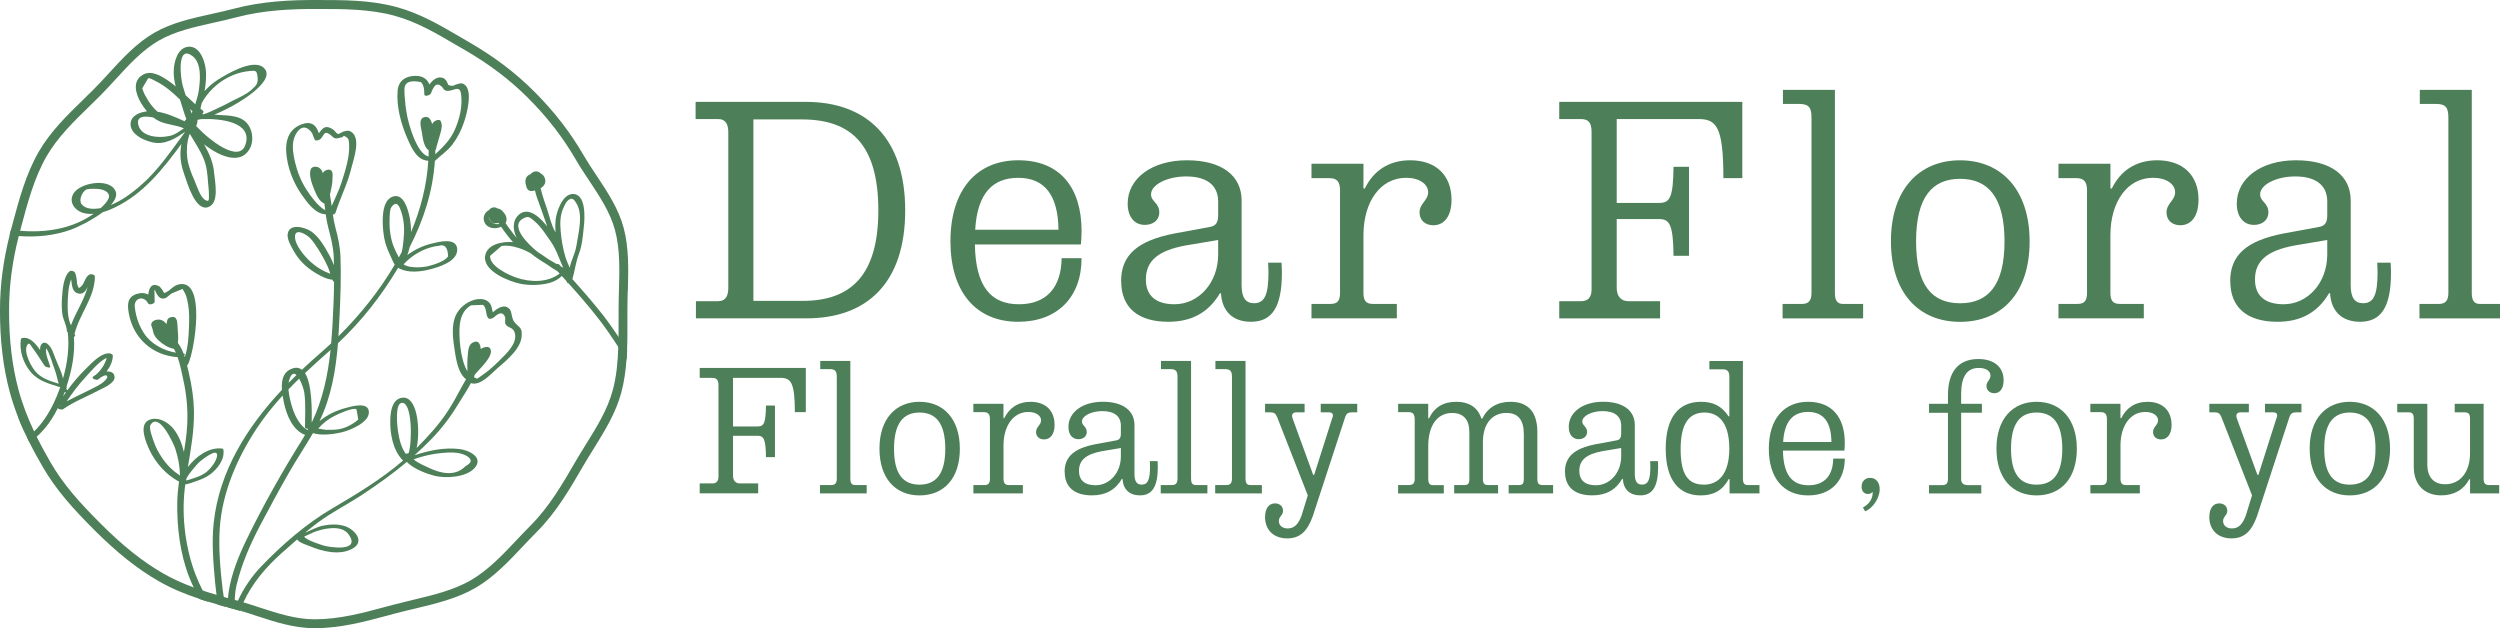 <svg xmlns="http://www.w3.org/2000/svg" width="191" height="48" viewBox="0 0 191 48" fill="none"><path d="M17.067 34.337C17.06 34.3 17.003 34.273 16.971 34.268C15.974 34.154 15.01 34.834 14.356 35.678C14.581 34.302 14.834 32.941 14.819 31.516C14.809 30.452 14.651 29.435 14.408 28.403C14.371 28.242 14.329 28.073 14.289 27.905C14.324 27.885 14.351 27.863 14.363 27.836C14.861 26.861 15.781 21.251 13.657 21.728C13.241 21.82 13.055 22.144 12.72 22.312C12.45 22.448 12.576 22.367 12.363 22.097C12.289 22 12.229 21.899 12.115 21.847C11.555 21.59 11.379 22.04 11.325 22.508C11.077 22.374 10.774 22.349 10.435 22.461C9.721 22.693 9.721 23.273 9.838 23.928C10.177 25.859 11.669 27.163 13.57 27.287C13.774 27.856 13.885 28.484 14.004 29.014C14.252 30.128 14.358 31.253 14.306 32.399C14.272 33.117 14.17 33.822 14.051 34.53C13.897 33.879 13.645 33.253 13.26 32.768C12.844 32.243 12.021 31.771 11.347 32.107C10.579 32.491 11.176 33.857 11.426 34.389C11.905 35.386 12.661 36.23 13.617 36.765C13.635 36.775 13.655 36.78 13.677 36.782C13.605 37.307 13.553 37.831 13.543 38.364C13.513 40.281 13.754 42.298 14.453 44.09C14.559 44.36 14.676 44.624 14.8 44.887C14.936 45.181 15.085 45.473 15.238 45.76C15.464 45.842 15.699 45.914 15.935 45.983C15.784 45.699 15.632 45.411 15.489 45.122C15.295 44.738 15.117 44.35 14.961 43.949C14.175 41.949 13.865 39.489 14.113 37.354C14.128 37.237 14.143 37.124 14.158 37.01C14.443 36.968 14.725 36.849 14.988 36.76C15.352 36.641 15.712 36.49 16.024 36.265C16.609 35.849 17.191 35.094 17.065 34.342L17.067 34.337ZM14.076 27.158C14.145 27.089 14.148 27.022 14.021 27.007C13.947 26.809 13.86 26.618 13.756 26.445C13.754 26.443 13.749 26.438 13.749 26.435C13.702 26.354 13.645 26.274 13.59 26.198C13.645 25.834 13.592 25.416 13.57 25.059C13.553 24.839 13.578 24.369 13.345 24.243C13.196 24.163 12.916 24.243 12.819 24.379C12.757 24.468 12.755 24.621 12.727 24.725C12.725 24.735 12.725 24.75 12.72 24.76C12.584 24.582 12.415 24.438 12.16 24.416C11.927 24.401 11.553 24.515 11.553 24.807C11.553 24.889 11.634 25.049 11.652 25.134C11.682 25.265 11.697 25.381 11.749 25.507C11.83 25.705 11.972 25.878 12.13 26.022C12.457 26.314 12.854 26.576 13.288 26.653C13.342 26.745 13.392 26.841 13.439 26.945C12.492 26.784 11.528 26.272 11.008 25.473C10.723 25.037 10.517 24.567 10.4 24.057C10.356 23.847 10.311 23.631 10.294 23.419C10.242 22.758 10.995 22.557 11.307 23.169C11.397 23.339 11.816 23.221 11.816 23.035C11.816 23.079 11.816 23.107 11.818 23.124C11.818 23.01 11.81 22.322 11.803 22.322C11.766 22.08 11.81 22.099 11.939 22.382C11.964 22.426 11.986 22.471 12.011 22.515C12.098 22.624 12.138 22.713 12.267 22.77C12.661 22.941 12.847 22.582 13.119 22.414C13.394 22.3 13.672 22.189 13.947 22.075C14.016 22.196 14.083 22.317 14.153 22.439C14.262 22.693 14.329 22.993 14.373 23.265C14.463 23.782 14.46 24.314 14.443 24.837C14.415 25.666 14.381 26.5 14.116 27.282C14.106 27.239 14.091 27.2 14.078 27.163L14.076 27.158ZM13.094 25.732C13.094 25.732 13.075 25.713 13.067 25.703C13.075 25.703 13.084 25.705 13.092 25.705C13.092 25.715 13.094 25.723 13.094 25.732ZM12.036 24.747C12.036 24.747 12.034 24.747 12.034 24.75C12.019 24.74 12.014 24.725 12.004 24.72C12.011 24.723 12.021 24.735 12.039 24.747H12.036ZM13.744 36.329C13.208 35.975 12.755 35.53 12.39 34.988C12.108 34.572 11.882 34.159 11.729 33.681C11.649 33.449 11.352 32.686 11.503 32.454C12.162 31.439 13.283 33.946 13.389 34.27C13.61 34.953 13.734 35.592 13.751 36.304C13.751 36.314 13.751 36.322 13.749 36.329H13.744ZM16.577 34.879C16.495 35.307 16.081 35.815 15.751 36.079C15.449 36.317 15.082 36.446 14.725 36.559C14.594 36.601 14.403 36.676 14.235 36.708C14.101 36.537 15.072 35.448 15.159 35.367C15.397 35.134 16.728 34.087 16.577 34.879ZM39.867 25.43C39.822 25.005 39.641 24.978 39.411 24.735C39.185 24.495 39.178 24.389 39.108 24.121C39.061 23.941 39.056 23.738 38.915 23.594C38.521 23.203 38.023 23.532 37.651 23.864C37.581 23.634 37.581 23.367 37.42 23.169C37.235 22.943 37.031 22.867 36.754 22.849C36.119 22.807 35.425 23.221 35.046 23.72C34.459 24.495 34.565 25.576 34.697 26.482C34.801 27.188 34.944 28.494 35.606 28.972C35.47 29.232 35.306 29.487 35.187 29.719C34.883 30.298 34.563 30.867 34.206 31.417C33.527 32.456 32.699 33.352 31.831 34.226C32.126 32.884 31.921 30.098 30.637 30.402C29.958 30.563 29.841 31.432 29.819 32.021C29.784 33.132 30.005 34.387 30.791 35.188C29.142 36.609 27.229 37.76 25.375 38.849C23.405 40.004 21.541 41.623 19.955 43.276C19.241 44.021 18.621 44.922 18.175 45.899C18.084 46.092 18.004 46.283 17.927 46.483C17.927 46.268 17.927 46.05 17.937 45.835C17.947 45.451 17.984 45.07 18.074 44.694C18.463 43.068 19.132 41.546 19.908 40.078C20.609 38.755 21.315 37.445 22.059 36.144C22.646 35.114 23.316 34.119 23.91 33.092C24.572 33.308 25.564 33.157 26.111 33.028C26.713 32.884 28.168 32.305 28.183 31.518C28.201 30.64 26.845 31.053 26.401 31.172C25.663 31.367 24.986 31.699 24.409 32.174C25.308 30.335 25.655 28.271 25.824 26.218C27.633 24.53 29.142 22.59 30.419 20.456C30.448 20.476 30.478 20.498 30.511 20.516C31.197 20.862 32.104 20.771 32.825 20.585C33.482 20.417 34.992 19.991 34.93 19.023C34.87 18.105 33.495 18.484 32.952 18.615C32.302 18.773 31.67 19.078 31.118 19.486C31.192 19.298 31.254 19.095 31.299 18.882C32.364 16.801 33.068 14.641 33.224 12.302L33.232 12.295C33.668 11.859 34.186 11.547 34.56 11.047C34.967 10.508 35.254 9.926 35.467 9.285C35.666 8.691 36.169 6.848 35.433 6.422C35.217 6.298 35.021 6.422 34.811 6.464C34.64 6.583 34.449 6.59 34.248 6.484C34.206 6.377 34.159 6.274 34.107 6.172C33.973 6.056 34.003 6.004 33.824 5.947C33.413 5.816 33.066 6.098 32.808 6.457C32.642 6.029 32.285 5.781 31.698 5.796C30.979 5.813 30.444 6.17 30.379 6.927C30.275 8.142 30.644 9.488 31.125 10.582C31.445 11.317 31.864 12.255 32.721 12.282C32.612 14.156 32.136 15.987 31.405 17.732C31.403 17.348 31.368 16.984 31.309 16.675C31.2 16.091 30.865 14.717 30 15.022C29.11 15.336 29.209 16.994 29.286 17.722C29.351 18.363 29.517 18.912 29.802 19.484C29.936 19.753 30.012 20.011 30.159 20.219C28.976 22.238 27.479 24.092 25.858 25.693C25.896 25.124 25.923 24.552 25.95 23.993C26.015 22.55 26.067 21.077 26.012 19.63C25.985 18.858 25.831 18.152 25.63 17.407C25.541 17.076 25.482 16.739 25.432 16.403C25.529 16.373 25.613 16.314 25.635 16.252C26.002 15.081 26.56 14.037 26.847 12.827C26.998 12.193 27.598 10.602 26.857 10.087C26.627 9.929 26.456 9.991 26.218 10.06C26.094 10.097 25.94 10.253 25.809 10.231C25.73 10.216 25.531 9.949 25.477 9.911C24.86 9.491 24.642 9.795 24.366 10.179C24.233 9.859 24.111 9.54 23.737 9.431C23.442 9.342 23.08 9.466 22.82 9.6C22.044 9.991 21.811 10.77 21.866 11.607C21.94 12.77 22.398 13.95 23.06 14.893C23.477 15.487 24.119 16.368 24.884 16.37C24.931 16.715 24.991 17.053 25.08 17.392C25.276 18.133 25.457 18.835 25.497 19.612C25.506 19.828 25.511 20.048 25.514 20.268C25.417 20.018 25.316 19.771 25.182 19.533C24.817 18.882 24.426 18.152 23.811 17.704C23.36 17.375 22.074 16.992 21.975 17.907C21.933 18.301 22.242 18.82 22.421 19.142C22.768 19.771 23.239 20.273 23.826 20.674C24.114 20.869 24.842 21.342 25.395 21.367C25.41 21.397 25.42 21.429 25.432 21.459C25.45 21.493 25.484 21.511 25.524 21.523C25.514 22.597 25.464 23.673 25.407 24.733C25.378 25.238 25.343 25.737 25.298 26.235C25.031 26.485 24.758 26.725 24.488 26.962C24.009 27.381 23.534 27.809 23.065 28.252C22.827 28.059 22.522 28.031 22.118 28.252C21.586 28.544 21.496 29.17 21.541 29.781C18.889 32.617 16.758 35.965 16.326 39.942C16.165 41.452 16.297 43.006 16.435 44.511C16.463 44.825 16.5 45.142 16.542 45.456C16.572 45.703 16.611 45.953 16.651 46.201C16.847 46.26 17.045 46.315 17.246 46.369C17.191 46.119 17.142 45.864 17.097 45.614C17.062 45.411 17.033 45.214 17.008 45.011C16.827 43.481 16.686 41.865 16.792 40.328C16.981 37.611 18.126 34.985 19.603 32.746C20.205 31.833 20.877 31.004 21.59 30.222C21.62 30.407 21.655 30.583 21.687 30.736C21.873 31.662 22.349 32.877 23.306 33.223C23.261 33.303 23.216 33.382 23.169 33.461C21.605 35.958 20.136 38.554 18.844 41.209C18.25 42.434 17.677 43.84 17.474 45.194C17.449 45.362 17.432 45.533 17.422 45.703C17.407 45.941 17.407 46.176 17.407 46.414C17.573 46.458 17.739 46.503 17.907 46.547C18.049 46.584 18.193 46.627 18.334 46.666C18.411 46.451 18.5 46.238 18.594 46.028C19.251 44.58 20.331 43.315 21.514 42.261C21.908 41.912 22.304 41.558 22.701 41.214C22.86 41.472 23.449 41.635 23.66 41.724C24.622 42.133 25.975 42.469 26.956 41.902C27.918 41.348 27.061 40.41 26.317 40.187C25.789 40.026 25.202 40.051 24.664 40.163C24.19 40.262 23.757 40.519 23.308 40.697C23.623 40.437 23.943 40.18 24.27 39.935C25.345 39.136 26.54 38.542 27.653 37.809C28.865 37.01 30.005 36.198 31.088 35.287C31.566 35.837 32.734 36.24 33.217 36.356C34.062 36.562 35.614 36.475 36.253 35.763C36.989 34.946 35.824 34.401 35.148 34.312C33.98 34.161 32.791 34.411 31.673 34.778C32.117 34.384 32.548 33.968 32.972 33.533C33.755 32.724 34.431 31.838 35.011 30.867C35.294 30.402 35.681 29.838 35.98 29.266C35.995 29.274 36.008 29.276 36.018 29.281C36.712 29.477 37.502 28.576 37.956 28.177C38.667 27.556 39.978 26.539 39.854 25.43H39.867ZM31.098 8.8C30.999 8.305 30.944 7.793 30.91 7.283C30.907 7.14 30.902 6.996 30.895 6.85C30.895 6.288 31.314 6.095 32.159 6.274C32.392 6.499 32.424 6.902 32.416 7.197C32.414 7.427 32.87 7.276 32.925 7.132C33.12 6.622 33.324 6.227 33.745 6.615C33.866 6.721 33.876 6.858 34.05 6.919C34.531 7.088 35.125 6.375 35.227 7.197C35.341 8.115 35.13 9.021 34.771 9.857C34.412 10.703 33.856 11.216 33.257 11.787C33.259 11.688 33.259 11.589 33.259 11.485C33.267 11.475 33.276 11.466 33.279 11.456C33.286 11.436 33.294 11.409 33.299 11.386C33.336 11.344 33.351 11.307 33.328 11.28C33.452 10.896 33.554 10.495 33.668 10.107C33.75 9.807 33.812 9.486 33.641 9.211C33.599 9.142 33.43 9.164 33.373 9.184C33.197 9.243 33.098 9.325 33.019 9.478C32.944 9.209 32.803 8.934 32.565 8.934C31.908 8.936 32.159 9.708 32.228 10.092C32.288 10.448 32.359 11.24 32.744 11.47C32.746 11.478 32.746 11.485 32.751 11.49C32.751 11.649 32.748 11.805 32.741 11.963C31.831 11.74 31.229 9.491 31.093 8.795L31.098 8.8ZM32.887 18.905C33.093 18.843 33.306 18.801 33.519 18.781C33.973 18.632 34.213 18.897 34.233 19.578C34.037 19.944 33.162 20.219 32.761 20.323C32.3 20.439 31.378 20.503 30.897 20.243C30.877 20.233 30.855 20.209 30.835 20.192C31.375 19.598 32.136 19.117 32.89 18.905H32.887ZM30.116 18.937C29.829 18.269 29.732 17.427 29.767 16.707C29.777 16.46 29.765 16.024 29.903 15.826C30.325 15.237 30.543 15.811 30.677 16.237C30.892 16.937 30.907 17.618 30.828 18.343C30.793 18.647 30.766 18.957 30.694 19.251C30.622 19.392 30.545 19.528 30.471 19.669C30.31 19.375 30.169 19.056 30.116 18.934V18.937ZM25.207 14.891C25.226 14.774 25.249 14.658 25.276 14.547C25.35 14.259 25.392 13.97 25.402 13.673C25.405 13.502 25.447 13.21 25.34 13.067C25.226 12.918 25.026 12.945 24.875 13.022C24.778 13.069 24.716 13.139 24.654 13.22C24.634 13.141 24.609 13.062 24.565 13C24.433 12.812 24.322 12.757 24.101 12.735C23.977 12.725 23.799 12.794 23.747 12.913C23.568 13.349 23.838 14.071 24.002 14.467C24.151 14.831 24.386 15.41 24.783 15.554C24.808 15.72 24.827 15.883 24.852 16.049C24.317 15.846 23.553 14.712 23.382 14.438C22.981 13.804 22.706 13.101 22.537 12.374C22.411 11.832 22.304 11.235 22.433 10.684C22.547 10.201 23.09 9.226 23.789 10.09C23.905 10.238 23.95 10.505 24.049 10.676C24.121 10.8 24.421 10.691 24.488 10.617C24.783 10.315 24.753 9.956 25.207 10.273C25.358 10.379 25.437 10.528 25.623 10.567C25.799 10.604 25.891 10.525 26.042 10.508C26.344 10.471 26.129 10.27 26.448 10.466C26.661 10.597 26.654 10.775 26.671 11.01C26.741 11.943 26.366 13.082 26.086 13.963C25.893 14.574 25.588 15.153 25.34 15.742C25.298 15.457 25.259 15.17 25.207 14.886V14.891ZM24.86 20.763C24.453 20.57 24.091 20.325 23.757 20.026C23.291 19.61 22.547 18.764 22.537 18.098C22.527 17.38 23.407 17.905 23.677 18.18C23.933 18.439 24.133 18.751 24.327 19.061C24.597 19.489 24.845 19.934 25.05 20.397C25.122 20.565 25.182 20.743 25.239 20.922C25.12 20.86 24.979 20.815 24.857 20.761L24.86 20.763ZM25.616 31.744C25.841 31.635 26.971 31.098 27.236 31.271C27.281 31.531 27.328 31.793 27.373 32.053C27.264 32.152 27.147 32.239 27.023 32.318C26.674 32.555 26.287 32.728 25.868 32.798C25.573 32.845 25.239 32.835 24.936 32.84C24.862 32.84 24.525 32.785 24.312 32.741C24.679 32.323 25.102 31.991 25.613 31.746L25.616 31.744ZM25.256 26.732C25.05 28.667 24.659 30.538 23.814 32.291C23.829 31.419 23.856 29.385 23.303 28.504C23.938 27.903 24.594 27.319 25.259 26.732H25.256ZM22.079 29.088C22.24 28.509 22.451 28.465 22.649 28.65C22.446 28.846 22.247 29.044 22.052 29.247C22.059 29.192 22.066 29.138 22.079 29.088ZM22.349 31.187C22.223 30.806 22.074 30.251 22.037 29.754C22.304 29.472 22.579 29.2 22.857 28.927C23.053 29.271 23.211 29.751 23.246 29.984C23.372 30.855 23.301 31.761 23.301 32.634C23.301 32.741 23.425 32.768 23.551 32.748C23.526 32.773 23.499 32.808 23.499 32.845C23.499 32.852 23.499 32.86 23.501 32.865C22.914 32.533 22.55 31.808 22.346 31.187H22.349ZM23.977 40.657C24.681 40.38 26.081 40.056 26.632 40.826C27.613 42.202 25.147 41.813 24.701 41.672C24.614 41.645 23.407 41.284 23.239 40.997C23.489 40.898 23.727 40.757 23.977 40.657ZM31.219 34.624C31.148 34.627 31.071 34.644 31.006 34.679C30.644 34.171 30.508 33.587 30.404 32.926C30.357 32.617 30.146 30.811 30.709 30.776C31.504 30.724 31.499 33.805 31.217 34.624H31.219ZM33.742 34.609C34.062 34.58 34.394 34.557 34.714 34.58C35.014 34.594 35.299 34.661 35.567 34.785C36.092 35.062 36.092 35.337 35.577 35.604C34.759 36.455 33.626 36.163 32.664 35.696C32.451 35.592 31.898 35.364 31.599 35.089C32.3 34.849 32.996 34.674 33.742 34.609ZM38.169 27.537C37.894 27.801 37.611 28.076 37.314 28.316C37.235 28.375 36.427 28.989 36.417 28.94C36.407 28.875 36.327 28.851 36.236 28.858C36.236 28.813 36.233 28.771 36.233 28.732C36.248 28.697 36.261 28.663 36.27 28.628C36.278 28.62 36.285 28.618 36.288 28.613C36.538 28.259 37.827 27.163 37.438 26.613C37.297 26.415 36.972 26.522 36.798 26.621C36.771 26.636 36.751 26.651 36.727 26.668C36.702 26.267 36.545 25.94 36.102 26.18C35.77 26.358 35.765 26.854 35.735 27.183C35.693 27.576 35.7 27.972 35.71 28.366C35.143 27.45 35.044 25.572 35.125 24.839C35.16 24.525 35.232 24.198 35.393 23.923C35.529 23.669 35.73 23.473 35.983 23.327C36.285 23.312 36.588 23.302 36.89 23.29C37.202 23.488 37.078 24.04 37.299 24.305C37.396 24.418 37.653 24.324 37.738 24.245C38.025 23.975 38.407 23.713 38.595 24.255C38.625 24.344 38.551 24.639 38.615 24.755C38.821 25.116 39.2 24.936 39.336 25.46C39.542 26.25 38.652 27.054 38.164 27.532L38.169 27.537Z" fill="#4D8058"></path><path d="M20.104 5.138C19.276 4.492 17.328 5.66 16.651 6.088C16.269 6.328 15.927 6.627 15.627 6.961C15.714 6.501 15.754 6.031 15.741 5.563C15.724 4.846 15.33 3.484 14.388 3.571C13.578 3.643 13.305 4.69 13.275 5.348C13.251 5.791 13.318 6.194 13.424 6.6C13.243 6.449 13.052 6.301 12.857 6.167C12.314 5.801 11.555 5.333 10.909 5.714C10.081 6.197 10.366 7.174 10.767 7.857C10.901 8.083 11.055 8.308 11.228 8.508C11.221 8.511 11.218 8.508 11.211 8.511C10.745 8.563 10.108 8.778 9.994 9.308C9.783 10.283 11.241 10.874 11.959 10.924C12.44 10.953 12.839 10.817 13.265 10.614C13.558 10.471 13.843 10.258 14.123 10.087C14.12 10.097 14.116 10.107 14.116 10.117C13.033 11.577 12.049 13.069 10.643 14.262C9.994 14.814 9.265 15.343 8.465 15.665C8.854 15.239 9.025 14.801 8.725 14.42C8.113 13.636 6.17 13.985 5.652 14.73C5.181 15.408 5.716 16.111 6.42 16.284C6.66 16.343 6.903 16.353 7.149 16.336C6.519 16.781 5.795 17.115 5.082 17.323C4.011 17.637 2.863 17.724 1.746 17.645C1.701 17.642 1.624 17.635 1.53 17.628C1.359 17.61 1.111 17.585 0.838 17.556C0.801 17.692 0.767 17.826 0.734 17.964C0.965 17.994 1.195 18.019 1.426 18.033C2.779 18.14 4.142 18.004 5.431 17.543C5.813 17.407 6.98 16.865 7.853 16.21C8.182 16.113 8.504 15.984 8.799 15.838C10.99 14.779 12.448 12.906 13.855 11.005C13.828 11.181 13.803 11.354 13.793 11.522C13.751 12.168 13.873 12.76 14.093 13.369C14.314 13.985 14.928 16.177 15.91 15.821C16.785 15.507 16.416 13.886 16.363 13.232C16.294 12.391 15.97 11.701 15.59 11.025C16.777 11.956 18.317 12.589 19.035 11.443C19.474 10.74 19.296 9.647 18.602 9.174C18.084 8.818 17.338 8.825 16.748 8.785C16.624 8.778 16.5 8.768 16.376 8.758C18.431 7.914 21.253 6.036 20.099 5.14L20.104 5.138ZM7.88 15.722C7.82 15.784 7.756 15.841 7.691 15.9C7.191 15.992 6.534 16.004 6.229 15.591C6.004 15.287 6.266 14.683 6.561 14.499C6.695 14.418 7.106 14.42 7.221 14.425C7.471 14.428 7.798 14.45 8.021 14.574C8.594 14.896 8.264 15.329 7.88 15.722ZM14.706 4.284C15.424 4.826 15.295 6.15 15.189 6.907C15.134 7.278 15.023 7.61 14.919 7.964C14.668 7.739 14.428 7.508 14.182 7.273C14.108 7.033 14.039 6.801 13.969 6.58C13.803 6.058 13.469 3.351 14.706 4.284ZM14.698 8.496C14.678 8.555 14.663 8.612 14.646 8.672C14.601 8.563 14.559 8.449 14.52 8.335C14.582 8.389 14.641 8.444 14.698 8.496ZM13.233 10.302C12.566 10.567 10.841 10.612 10.571 9.555C10.403 8.894 10.973 8.827 11.711 8.976C11.865 9.097 12.031 9.199 12.212 9.28C12.802 9.535 13.459 9.545 14.049 9.805C13.781 9.976 13.526 10.181 13.231 10.302H13.233ZM14.101 9.265C13.449 8.966 12.748 8.649 12.036 8.535C11.672 8.226 11.377 7.815 11.156 7.399C11.03 7.194 10.936 6.974 10.869 6.741C11.02 6.486 11.169 6.234 11.32 5.979C11.434 5.934 11.764 6.132 11.86 6.182C12.589 6.528 13.176 7.06 13.749 7.605C13.91 8.095 14.051 8.612 14.239 9.105C14.178 9.149 14.126 9.209 14.103 9.265H14.101ZM15.895 13.935C15.915 14.23 15.964 14.532 15.96 14.826C15.957 15.215 16.021 15.477 15.675 15.277C15.293 15.056 15.033 14.193 14.867 13.809C14.616 13.24 14.378 12.661 14.304 12.04C14.239 11.49 14.277 10.886 14.448 10.362C14.465 10.315 14.482 10.273 14.502 10.228C14.857 10.842 15.271 11.431 15.546 12.097C15.801 12.71 15.851 13.287 15.893 13.935H15.895ZM18.753 11.05C18.279 12.507 15.974 10.703 14.978 9.619C14.998 9.592 15.015 9.565 15.023 9.548C15.087 9.377 15.077 9.377 15.092 9.186C15.095 9.171 15.09 9.166 15.085 9.159C15.171 9.144 15.263 9.124 15.362 9.1C16.825 9.038 19.323 9.305 18.753 11.047V11.05ZM19.234 6.843C18.822 7.219 18.302 7.429 17.811 7.679C17.412 7.885 17.018 8.097 16.609 8.281C16.349 8.397 15.942 8.617 15.56 8.726H15.439C15.536 8.639 15.593 8.523 15.508 8.459C15.444 8.407 15.377 8.355 15.313 8.3C15.342 8.159 15.375 8.018 15.409 7.882C16.131 6.541 17.556 5.561 19.07 5.427C19.524 5.385 19.615 5.363 19.675 5.855C19.737 6.365 19.6 6.511 19.231 6.843H19.234Z" fill="#4D8058"></path><path d="M8.138 28.385C8.423 28.019 8.621 27.574 8.621 27.16C8.621 27.051 8.398 26.989 8.321 26.992C7.66 27.012 7.037 27.705 6.584 28.15C6.051 28.667 5.58 29.227 5.144 29.821C5.109 29.779 5.079 29.734 5.055 29.689C5.109 29.662 5.124 29.603 5.075 29.546C5.481 28.326 5.744 27.032 5.647 25.76C5.674 25.73 5.702 25.698 5.726 25.668C5.768 25.623 5.744 25.572 5.692 25.532C6.039 24.03 7.256 22.713 7.248 21.117C7.248 20.983 6.953 20.914 6.859 20.964C6.467 21.162 6.485 21.659 6.172 21.906C5.984 22.055 6.031 22.03 5.922 21.788C5.87 21.679 5.885 21.506 5.863 21.382C5.833 21.186 5.816 21.008 5.726 20.825C5.667 20.711 5.424 20.639 5.32 20.726C4.849 21.114 4.78 22.132 4.74 22.693C4.71 23.131 4.705 23.602 4.77 24.037C4.832 24.436 5.102 24.889 5.107 25.279C5.107 25.317 5.134 25.351 5.176 25.378C5.312 26.519 5.149 27.759 4.812 28.922C4.782 28.789 4.752 28.663 4.713 28.551C4.569 28.145 4.376 27.762 4.224 27.361C4.066 26.95 3.959 26.532 3.602 26.252C3.516 26.183 3.359 26.153 3.263 26.215C3.097 26.324 3.05 26.519 3.064 26.74C2.67 26.168 2.19 25.675 1.647 25.844C1.622 25.851 1.61 25.869 1.6 25.888C1.451 26.777 1.781 27.767 2.363 28.44C2.975 29.145 3.781 29.318 4.604 29.585C4.445 30.029 4.267 30.457 4.076 30.855C3.704 31.62 3.218 32.365 2.606 32.961C2.546 33.023 2.489 33.077 2.428 33.132C2.314 33.236 2.195 33.335 2.071 33.426C2.13 33.55 2.187 33.666 2.247 33.783C2.442 33.657 2.628 33.515 2.802 33.362C3.476 32.776 4.011 31.996 4.415 31.187C4.495 31.276 4.735 31.32 4.814 31.266C5.667 30.665 6.69 30.279 7.61 29.788C7.922 29.623 8.792 29.274 8.753 28.794C8.725 28.457 8.453 28.36 8.138 28.383V28.385ZM5.171 23.221C5.179 22.777 5.198 21.914 5.439 21.342C5.491 21.807 5.518 22.34 6.009 22.429C6.363 22.498 6.542 22.231 6.695 21.921C6.43 22.941 5.781 23.869 5.421 24.856C5.379 24.752 5.335 24.651 5.305 24.544C5.181 24.116 5.164 23.666 5.171 23.221ZM2.812 28.492C2.428 28.128 1.773 26.915 2.073 26.373C2.239 26.071 2.348 26.408 2.537 26.651C2.66 26.811 2.775 26.98 2.886 27.148C3.067 27.415 3.231 27.69 3.414 27.955C3.466 28.029 3.887 28.177 3.835 27.997C3.756 27.712 3.426 26.999 3.533 26.611C3.833 27.056 4.016 27.831 4.185 28.257C4.319 28.593 4.373 28.969 4.487 29.316C3.89 29.128 3.31 28.969 2.807 28.492H2.812ZM4.549 30.981C4.549 30.981 4.524 30.984 4.514 30.989C4.522 30.974 4.529 30.962 4.532 30.947C4.542 30.956 4.557 30.964 4.569 30.971L4.549 30.981ZM4.814 30.288L4.938 29.959C4.968 29.967 5.003 29.974 5.035 29.974C4.963 30.078 4.886 30.184 4.814 30.288ZM7.712 29.326C7.313 29.573 6.874 29.776 6.455 29.984C5.999 30.214 5.538 30.419 5.094 30.66C5.531 30.009 5.994 29.398 6.529 28.821C6.876 28.447 7.553 27.611 8.15 27.338C8.044 27.809 7.684 28.341 7.308 28.643C7.216 28.695 7.139 28.747 7.092 28.794C6.966 28.92 7.367 29.063 7.464 29.006C7.474 29.004 7.481 28.992 7.491 28.987C7.491 28.987 7.491 28.989 7.493 28.989C7.493 28.987 7.501 28.982 7.501 28.979C7.573 28.935 7.645 28.883 7.717 28.826C7.868 28.729 8.054 28.645 8.125 28.682C8.408 28.841 7.779 29.284 7.709 29.328L7.712 29.326ZM1.709 32.365C1.617 32.154 1.498 31.971 1.364 31.823C1.533 32.261 1.719 32.684 1.907 33.092C1.872 32.837 1.808 32.592 1.709 32.365Z" fill="#4D8058"></path><path d="M47.25 25.727C46.866 25.156 46.469 24.589 46.045 24.044C45.309 23.109 44.526 22.211 43.731 21.325C43.919 20.676 43.986 20.033 44.231 19.385C44.482 18.744 44.534 17.979 44.608 17.294C44.68 16.662 44.796 14.742 43.708 14.824C42.943 14.883 42.509 16.202 42.447 16.813C42.417 17.125 42.419 17.437 42.439 17.749C42.125 17.227 41.968 16.479 41.788 15.955C41.634 15.509 41.478 15.064 41.361 14.606C41.346 14.544 41.324 14.47 41.299 14.383C41.592 14.217 41.75 13.92 41.619 13.599C41.557 13.438 41.458 13.331 41.336 13.27C41.168 13.094 40.942 13.032 40.712 13.161C40.642 13.195 40.588 13.242 40.536 13.302C40.528 13.309 40.519 13.317 40.509 13.322C40.41 13.356 40.315 13.413 40.243 13.514C40.11 13.69 40.12 13.997 40.206 14.225C40.241 14.396 40.33 14.551 40.506 14.586C40.62 14.606 40.746 14.589 40.87 14.551C40.967 15.007 41.173 15.482 41.282 15.804C41.423 16.219 41.569 16.63 41.718 17.041C41.748 17.128 41.778 17.209 41.8 17.296C41.748 17.232 41.696 17.17 41.646 17.108C41.203 16.573 40.352 15.791 39.658 16.39C39.118 16.855 39.178 17.576 39.47 18.162C39.309 17.994 39.17 17.788 39.044 17.628C38.895 17.439 38.759 17.244 38.625 17.044C38.794 16.769 38.672 16.413 38.437 16.187C38.345 16.036 38.179 15.95 38 15.922C37.807 15.781 37.549 15.833 37.386 16.012C37.378 16.021 37.376 16.029 37.368 16.039C37.049 16.217 36.85 16.566 37.007 16.962C37.202 17.452 37.834 17.538 38.285 17.326C38.444 17.556 38.605 17.786 38.781 18.004C38.913 18.162 39.041 18.348 39.197 18.499C38.399 18.424 37.17 18.66 37.059 19.583C36.917 20.746 38.937 21.518 39.782 21.684C40.479 21.825 41.369 21.797 42.05 21.595C42.417 21.481 42.68 21.31 42.925 21.087C43.049 21.223 43.173 21.362 43.297 21.498C43.289 21.528 43.297 21.56 43.324 21.587C43.339 21.595 43.349 21.604 43.359 21.614C43.376 21.629 43.401 21.632 43.421 21.632C44.202 22.5 44.962 23.376 45.681 24.292C46.241 25.005 46.747 25.757 47.24 26.512C47.451 26.834 47.661 27.158 47.875 27.48C47.892 27.232 47.904 26.982 47.917 26.735C47.694 26.398 47.473 26.061 47.255 25.73L47.25 25.727ZM37.634 17.031C37.502 16.957 37.351 16.739 37.324 16.544C37.358 16.648 37.41 16.747 37.458 16.831C37.572 17.029 37.728 17.086 37.909 17.051C37.919 17.051 37.928 17.053 37.938 17.053C37.986 17.056 38.038 17.051 38.09 17.036C38.107 17.063 38.124 17.09 38.144 17.115C37.978 17.152 37.743 17.098 37.634 17.029V17.031ZM39.431 21.203C38.843 21.001 37.403 20.342 37.443 19.548C37.735 19.298 38.023 19.043 38.315 18.791C38.496 18.764 38.682 18.764 38.865 18.783C39.131 18.803 39.391 18.87 39.641 18.951C39.956 19.055 40.263 19.192 40.551 19.357C40.932 19.667 41.341 19.934 41.763 20.184C42.03 20.38 42.306 20.56 42.59 20.723C42.645 20.783 42.7 20.84 42.757 20.902C41.842 21.604 40.511 21.58 39.433 21.206L39.431 21.203ZM42.841 20.345C42.794 20.293 42.744 20.241 42.7 20.191C42.662 20.154 42.603 20.157 42.538 20.177C42.318 20.053 42.095 19.927 41.879 19.793C41.611 19.605 41.346 19.417 41.071 19.241C40.511 18.805 38.846 17.279 39.983 16.687C40.36 16.489 40.447 16.581 40.759 16.831C40.93 16.967 41.081 17.118 41.225 17.286C41.525 17.63 41.77 18.023 42.038 18.39C42.499 19.028 42.714 19.761 43.029 20.454C42.965 20.417 42.898 20.382 42.836 20.345H42.841ZM43.532 20.461C43.416 20.224 43.322 19.979 43.227 19.731C43.007 19.046 42.89 18.283 42.836 17.66C42.784 17.058 42.784 16.43 43.049 15.873C43.121 15.722 43.225 15.479 43.344 15.358C43.701 15.004 43.869 15.249 44.05 15.556C44.568 16.427 44.192 17.776 44.05 18.709C43.981 19.182 43.803 19.57 43.644 20.016C43.592 20.164 43.557 20.31 43.53 20.461H43.532Z" fill="#4D8058"></path><path d="M18.098 45.877C18.044 45.862 17.992 45.849 17.94 45.832C17.93 46.047 17.93 46.265 17.93 46.48C18.004 46.282 18.083 46.09 18.177 45.897C18.15 45.889 18.125 45.882 18.098 45.877ZM16.552 45.449C16.192 45.345 15.838 45.236 15.491 45.117C15.635 45.404 15.786 45.694 15.937 45.978C16.175 46.052 16.415 46.127 16.661 46.193C16.619 45.946 16.581 45.696 16.552 45.449ZM18.098 45.877C18.044 45.862 17.992 45.849 17.94 45.832C17.93 46.047 17.93 46.265 17.93 46.48C18.004 46.282 18.083 46.09 18.177 45.897C18.15 45.889 18.125 45.882 18.098 45.877ZM47.969 22.196C48.011 20.595 48.055 18.937 47.646 17.402C47.252 15.937 46.41 14.67 45.597 13.445C45.252 12.931 44.9 12.398 44.593 11.871C43.569 10.104 42.33 8.503 40.803 6.981C39.381 5.561 37.77 4.338 35.881 3.247C35.638 3.106 35.393 2.965 35.153 2.821C33.631 1.93 32.062 1.007 30.265 0.53C28.309 0.002 26.307 0 24.19 0H24.047C22.329 0 20.076 0.074 17.86 0.666C17.305 0.814 16.723 0.943 16.16 1.067C14.663 1.396 13.109 1.74 11.781 2.507C10.435 3.286 9.362 4.455 8.328 5.585C7.944 6.004 7.545 6.439 7.143 6.84C6.886 7.098 6.62 7.355 6.358 7.612C5.128 8.81 3.857 10.047 2.975 11.567C1.978 13.284 1.45 15.267 0.937 17.187L0.851 17.509C0.848 17.524 0.843 17.538 0.841 17.553C0.804 17.689 0.769 17.823 0.737 17.962C0.238 19.944 -0.002 21.83 -0.002 23.713C-0.002 26.034 0.241 28.076 0.744 29.947C0.92 30.595 1.128 31.219 1.361 31.82C1.53 32.258 1.716 32.681 1.904 33.09C1.956 33.203 2.011 33.32 2.065 33.429C2.125 33.553 2.182 33.669 2.241 33.785C2.591 34.486 2.947 35.121 3.275 35.686C4.278 37.42 5.58 38.868 7.22 40.507C8.94 42.224 10.487 43.456 12.09 44.382C13.094 44.961 14.135 45.389 15.236 45.751C15.461 45.832 15.697 45.904 15.932 45.973C16.17 46.047 16.41 46.122 16.656 46.188C16.852 46.248 17.05 46.302 17.251 46.357C17.303 46.372 17.357 46.384 17.412 46.401C17.578 46.446 17.744 46.49 17.912 46.535C18.054 46.572 18.197 46.614 18.339 46.654C18.767 46.778 19.201 46.919 19.62 47.06C21.025 47.52 22.48 47.995 24.042 47.995C26.019 47.995 27.898 47.488 29.715 46.998L30.25 46.854C30.729 46.728 31.214 46.612 31.7 46.498C33.276 46.122 34.907 45.733 36.305 44.926C37.71 44.115 38.848 42.907 39.946 41.741C40.29 41.378 40.647 41.001 40.999 40.648C42.504 39.145 43.557 37.322 44.581 35.557C44.831 35.129 45.099 34.693 45.361 34.275C46.189 32.941 47.047 31.563 47.471 29.981C47.686 29.17 47.803 28.326 47.864 27.474C47.882 27.227 47.894 26.977 47.907 26.73C47.941 25.955 47.936 25.173 47.934 24.403V23.71C47.934 23.206 47.949 22.698 47.961 22.191L47.969 22.196ZM47.237 26.509C47.2 27.648 47.101 28.749 46.816 29.808C46.417 31.291 45.589 32.624 44.786 33.916C44.521 34.337 44.251 34.778 43.996 35.213C42.997 36.94 41.963 38.725 40.521 40.165C40.161 40.526 39.802 40.905 39.455 41.274C38.387 42.405 37.284 43.57 35.968 44.332C34.657 45.09 33.076 45.468 31.546 45.832C31.051 45.948 30.56 46.07 30.077 46.196L29.541 46.339C27.767 46.819 25.933 47.315 24.047 47.315C22.597 47.315 21.196 46.854 19.838 46.414C19.432 46.28 19.02 46.144 18.606 46.023C18.463 45.978 18.319 45.936 18.177 45.899C18.15 45.892 18.125 45.884 18.098 45.879C18.044 45.864 17.992 45.852 17.94 45.835C17.769 45.79 17.6 45.745 17.431 45.699C17.323 45.671 17.216 45.639 17.109 45.609C16.921 45.557 16.735 45.505 16.554 45.451C16.195 45.347 15.84 45.238 15.493 45.119C15.26 45.045 15.03 44.966 14.802 44.882C13.982 44.58 13.193 44.231 12.44 43.795C10.891 42.9 9.386 41.704 7.713 40.029C6.105 38.428 4.838 37.017 3.874 35.347C3.537 34.76 3.163 34.094 2.804 33.367C2.739 33.236 2.672 33.102 2.608 32.966C2.147 31.991 1.718 30.914 1.413 29.774C0.925 27.96 0.692 25.977 0.692 23.718C0.692 21.859 0.932 19.996 1.433 18.036C1.458 17.922 1.488 17.806 1.52 17.689L1.537 17.63L1.609 17.365C2.107 15.492 2.625 13.552 3.574 11.913C4.41 10.476 5.646 9.273 6.844 8.107C7.109 7.85 7.376 7.59 7.637 7.328C8.046 6.917 8.45 6.476 8.839 6.051C9.842 4.957 10.876 3.828 12.13 3.101C13.369 2.388 14.866 2.059 16.314 1.735C16.884 1.611 17.471 1.48 18.041 1.326C20.18 0.757 22.376 0.686 24.052 0.686H24.193C26.265 0.686 28.223 0.688 30.096 1.19C31.799 1.646 33.331 2.542 34.808 3.413C35.051 3.554 35.296 3.697 35.544 3.838C37.378 4.902 38.945 6.088 40.325 7.466C41.805 8.944 43.012 10.498 44.003 12.213C44.318 12.762 44.68 13.299 45.027 13.821C45.81 15.002 46.623 16.222 46.985 17.581C47.374 19.021 47.332 20.553 47.287 22.179C47.272 22.688 47.26 23.203 47.26 23.715V24.411C47.26 24.856 47.262 25.297 47.257 25.727C47.255 25.992 47.25 26.252 47.242 26.509H47.237ZM16.552 45.449C16.192 45.345 15.838 45.236 15.491 45.117C15.635 45.404 15.786 45.694 15.937 45.978C16.175 46.052 16.415 46.127 16.661 46.193C16.619 45.946 16.581 45.696 16.552 45.449ZM18.098 45.877C18.044 45.862 17.992 45.849 17.94 45.832C17.93 46.047 17.93 46.265 17.93 46.48C18.004 46.282 18.083 46.09 18.177 45.897C18.15 45.889 18.125 45.882 18.098 45.877Z" fill="#4D8058"></path><path d="M54.854 23.01C55.458 23.01 55.642 22.589 55.642 21.985V10.119C55.642 9.515 55.458 9.095 54.854 9.095H53.144V7.783H61.558C66.185 7.783 69.157 10.513 69.157 16.078C69.157 21.644 66.213 24.322 61.61 24.322H53.168V23.01H54.851H54.854ZM61.347 22.985C64.896 22.985 67.105 21.146 67.105 16.081C67.105 11.015 65.001 9.124 61.268 9.124H57.56V22.988H61.347V22.985Z" fill="#4D8058"></path><path d="M72.614 18.442C72.614 14.504 74.612 12.245 77.794 12.245C80.977 12.245 82.632 14.319 82.632 17.652C82.632 18.098 82.605 18.36 82.58 18.677H74.481C74.533 21.906 75.717 23.245 77.846 23.245C79.975 23.245 81.081 21.934 81.108 19.726H82.632C82.632 22.718 80.766 24.584 77.794 24.584C74.535 24.584 72.614 22.273 72.614 18.439V18.442ZM77.792 13.586C75.846 13.586 74.664 14.767 74.505 17.551H80.868C80.84 14.925 79.817 13.586 77.792 13.586Z" fill="#4D8058"></path><path d="M85.651 21.488C85.651 19.494 86.888 18.39 89.726 17.838L92.435 17.338C92.881 17.259 93.067 17.024 93.067 16.445V15.395C93.067 14.136 92.172 13.48 90.621 13.48C89.173 13.48 87.939 14.111 87.939 14.846C87.939 15.423 88.571 15.477 88.571 16.237C88.571 16.789 88.125 17.182 87.468 17.182C86.68 17.182 86.154 16.578 86.154 15.554C86.154 13.638 87.996 12.245 90.678 12.245C93.359 12.245 94.859 13.425 94.859 15.316V21.8C94.859 22.745 95.174 23.166 95.806 23.166C96.621 23.166 96.911 22.51 96.911 20.803C96.911 20.357 96.884 20.251 96.884 20.068H97.91C97.91 20.278 97.937 20.357 97.937 20.83C97.937 23.483 97.174 24.584 95.57 24.584C94.202 24.584 93.362 23.797 93.282 22.404H93.203C92.336 23.874 91.047 24.584 89.26 24.584C86.92 24.584 85.659 23.48 85.659 21.486L85.651 21.488ZM93.067 19.439V18.335L90.569 18.756C88.464 19.149 87.545 19.936 87.545 21.355C87.545 22.589 88.308 23.245 89.728 23.245C91.57 23.245 93.067 21.617 93.067 19.439Z" fill="#4D8058"></path><path d="M110.897 15.267C110.897 16.474 110.371 17.209 109.504 17.209C108.872 17.209 108.453 16.816 108.453 16.237C108.453 15.529 109.11 15.319 109.11 14.688C109.11 14.056 108.426 13.584 107.427 13.584C105.454 13.584 104.168 15.423 104.168 17.969V22.379C104.168 22.983 104.378 23.218 104.877 23.218H106.718V24.322H100.197V23.218H101.669C102.195 23.218 102.378 22.956 102.378 22.379V14.529C102.378 13.898 102.143 13.611 101.59 13.611H100.197V12.507H104.168V14.398H104.272C104.929 13.059 106.086 12.245 107.742 12.245C109.715 12.245 110.897 13.401 110.897 15.264V15.267Z" fill="#4D8058"></path><path d="M120.808 23.01C121.309 23.01 121.596 22.721 121.596 22.117V10.092C121.596 9.357 121.361 9.095 120.756 9.095H119.125V7.783H133.113V13.611H131.666C131.666 9.674 131.141 9.095 129.748 9.095H123.517V15.502H126.778C127.594 15.502 127.829 15.056 127.857 12.745H129.039V19.545H127.857C127.829 17.261 127.594 16.737 126.778 16.737H123.517V21.988C123.517 22.644 123.859 23.012 124.412 23.012H126.831V24.324H119.127V23.012H120.81L120.808 23.01Z" fill="#4D8058"></path><path d="M136.189 23.22H137.689C138.242 23.22 138.398 22.879 138.398 22.381V8.991C138.398 8.28 138.239 7.941 137.478 7.941H136.217V6.865H140.187V22.381C140.187 22.881 140.319 23.22 140.792 23.22H142.343V24.324H136.189V23.22Z" fill="#4D8058"></path><path d="M144.468 18.417C144.468 14.504 146.597 12.247 149.752 12.247C152.907 12.247 155.063 14.504 155.063 18.444C155.063 22.384 152.934 24.589 149.752 24.589C146.57 24.589 144.468 22.357 144.468 18.419V18.417ZM153.145 18.442C153.145 15.054 151.883 13.663 149.754 13.663C147.625 13.663 146.389 15.054 146.389 18.442C146.389 21.83 147.625 23.169 149.754 23.169C151.883 23.169 153.145 21.802 153.145 18.442Z" fill="#4D8058"></path><path d="M167.966 15.267C167.966 16.474 167.441 17.209 166.573 17.209C165.941 17.209 165.522 16.816 165.522 16.237C165.522 15.529 166.179 15.319 166.179 14.688C166.179 14.056 165.495 13.584 164.496 13.584C162.523 13.584 161.235 15.423 161.235 17.969V22.379C161.235 22.983 161.445 23.218 161.946 23.218H163.787V24.322H157.267V23.218H158.739C159.264 23.218 159.448 22.956 159.448 22.379V14.529C159.448 13.898 159.212 13.611 158.659 13.611H157.267V12.507H161.237V14.398H161.344C162 13.059 163.158 12.245 164.813 12.245C166.786 12.245 167.969 13.401 167.969 15.264L167.966 15.267Z" fill="#4D8058"></path><path d="M170.387 21.488C170.387 19.494 171.623 18.39 174.461 17.838L177.17 17.338C177.616 17.259 177.802 17.024 177.802 16.445V15.395C177.802 14.136 176.908 13.48 175.356 13.48C173.909 13.48 172.674 14.111 172.674 14.846C172.674 15.423 173.306 15.477 173.306 16.237C173.306 16.789 172.86 17.182 172.203 17.182C171.415 17.182 170.89 16.578 170.89 15.554C170.89 13.638 172.731 12.245 175.413 12.245C178.095 12.245 179.594 13.425 179.594 15.316V21.8C179.594 22.745 179.909 23.166 180.541 23.166C181.356 23.166 181.646 22.51 181.646 20.803C181.646 20.357 181.619 20.251 181.619 20.068H182.645C182.645 20.278 182.672 20.357 182.672 20.83C182.672 23.483 181.909 24.584 180.306 24.584C178.937 24.584 178.097 23.797 178.018 22.404H177.939C177.071 23.874 175.782 24.584 173.995 24.584C171.656 24.584 170.394 23.48 170.394 21.486L170.387 21.488ZM177.802 19.439V18.335L175.304 18.756C173.2 19.149 172.28 19.936 172.28 21.355C172.28 22.589 173.044 23.245 174.464 23.245C176.305 23.245 177.802 21.617 177.802 19.439Z" fill="#4D8058"></path><path d="M184.847 23.22H186.346C186.899 23.22 187.055 22.879 187.055 22.381V8.991C187.055 8.28 186.896 7.941 186.135 7.941H184.874V6.865H188.844V22.381C188.844 22.881 188.976 23.22 189.449 23.22H191.001V24.324H184.847V23.22Z" fill="#4D8058"></path><path d="M54.434 36.935C54.724 36.935 54.891 36.767 54.891 36.418V29.449C54.891 29.024 54.754 28.87 54.402 28.87H53.458V28.108H61.565V31.486H60.727C60.727 29.204 60.422 28.868 59.614 28.868H56.003V32.58H57.894C58.368 32.58 58.504 32.32 58.519 30.981H59.206V34.923H58.519C58.504 33.599 58.365 33.295 57.894 33.295H56.003V36.339C56.003 36.72 56.202 36.933 56.521 36.933H57.924V37.693H53.458V36.933H54.434V36.935Z" fill="#4D8058"></path><path d="M62.651 37.057H63.518C63.838 37.057 63.93 36.859 63.93 36.569V28.808C63.93 28.398 63.838 28.2 63.397 28.2H62.666V27.576H64.966V36.569C64.966 36.859 65.043 37.057 65.315 37.057H66.215V37.695H62.648V37.057H62.651Z" fill="#4D8058"></path><path d="M67.191 34.273C67.191 32.006 68.426 30.697 70.255 30.697C72.084 30.697 73.333 32.006 73.333 34.287C73.333 36.569 72.099 37.849 70.255 37.849C68.411 37.849 67.191 36.554 67.191 34.273ZM72.22 34.287C72.22 32.325 71.489 31.518 70.255 31.518C69.02 31.518 68.304 32.325 68.304 34.287C68.304 36.25 69.02 37.027 70.255 37.027C71.489 37.027 72.22 36.235 72.22 34.287Z" fill="#4D8058"></path><path d="M80.573 32.446C80.573 33.147 80.268 33.572 79.765 33.572C79.398 33.572 79.155 33.345 79.155 33.011C79.155 32.6 79.537 32.478 79.537 32.112C79.537 31.746 79.14 31.474 78.56 31.474C77.418 31.474 76.669 32.538 76.669 34.015V36.572C76.669 36.921 76.791 37.059 77.081 37.059H78.146V37.698H74.367V37.059H75.219C75.524 37.059 75.631 36.906 75.631 36.572V32.021C75.631 31.654 75.494 31.488 75.172 31.488H74.364V30.85H76.664V31.946H76.726C77.108 31.169 77.777 30.699 78.739 30.699C79.881 30.699 80.568 31.37 80.568 32.449L80.573 32.446Z" fill="#4D8058"></path><path d="M81.336 36.052C81.336 34.896 82.052 34.255 83.698 33.936L85.267 33.647C85.527 33.602 85.634 33.463 85.634 33.129V32.52C85.634 31.79 85.116 31.409 84.216 31.409C83.378 31.409 82.662 31.776 82.662 32.201C82.662 32.535 83.029 32.568 83.029 33.008C83.029 33.327 82.771 33.555 82.389 33.555C81.931 33.555 81.628 33.206 81.628 32.612C81.628 31.501 82.694 30.694 84.251 30.694C85.807 30.694 86.674 31.38 86.674 32.473V36.233C86.674 36.779 86.858 37.025 87.222 37.025C87.696 37.025 87.862 36.643 87.862 35.656C87.862 35.396 87.847 35.337 87.847 35.23H88.442C88.442 35.352 88.457 35.399 88.457 35.671C88.457 37.208 88.015 37.846 87.086 37.846C86.293 37.846 85.805 37.391 85.76 36.584H85.715C85.212 37.435 84.466 37.846 83.43 37.846C82.075 37.846 81.343 37.208 81.343 36.052H81.336ZM85.634 34.867V34.228L84.186 34.471C82.967 34.698 82.434 35.156 82.434 35.978C82.434 36.693 82.875 37.074 83.698 37.074C84.764 37.074 85.634 36.131 85.634 34.869V34.867Z" fill="#4D8058"></path><path d="M88.682 37.057H89.55C89.869 37.057 89.961 36.859 89.961 36.569V28.808C89.961 28.398 89.869 28.2 89.428 28.2H88.697V27.576H90.997V36.569C90.997 36.859 91.074 37.057 91.347 37.057H92.246V37.695H88.68V37.057H88.682Z" fill="#4D8058"></path><path d="M92.843 37.057H93.711C94.031 37.057 94.122 36.859 94.122 36.569V28.808C94.122 28.398 94.031 28.2 93.589 28.2H92.858V27.576H95.158V36.569C95.158 36.859 95.235 37.057 95.508 37.057H96.407V37.695H92.841V37.057H92.843Z" fill="#4D8058"></path><path d="M96.653 39.492C96.653 38.839 96.943 38.457 97.414 38.457C97.766 38.457 98.023 38.685 98.023 39.019C98.023 39.385 97.704 39.445 97.704 39.811C97.704 40.145 97.979 40.373 98.375 40.373C98.864 40.373 99.183 40.083 99.441 39.383L99.915 37.846L97.567 31.85C97.461 31.59 97.325 31.501 97.049 31.501H96.653V30.848H99.672V31.501H99.062C98.757 31.501 98.65 31.669 98.757 31.974L100.326 36.28H100.403L101.773 31.974C101.91 31.669 101.818 31.501 101.513 31.501H100.903V30.848H103.692V31.501H103.31C103.005 31.501 102.869 31.592 102.777 31.85L100.294 39.442C99.867 40.63 99.287 41.133 98.343 41.133C97.307 41.133 96.65 40.494 96.65 39.489L96.653 39.492Z" fill="#4D8058"></path><path d="M106.819 37.057H107.657C107.961 37.057 108.083 36.903 108.083 36.584V32.065C108.083 31.639 107.961 31.486 107.595 31.486H106.816V30.848H109.116V31.959H109.178C109.59 31.107 110.276 30.697 111.265 30.697C112.254 30.697 112.926 31.152 113.171 31.976H113.248C113.659 31.14 114.405 30.697 115.397 30.697C116.753 30.697 117.454 31.488 117.454 33.01V36.586C117.454 36.935 117.561 37.059 117.865 37.059H118.658V37.698H115.261V37.059H116.054C116.329 37.059 116.42 36.923 116.42 36.601V33.161C116.42 32.08 115.979 31.548 115.094 31.548C113.967 31.548 113.295 32.414 113.295 33.77V36.601C113.295 36.935 113.402 37.059 113.692 37.059H114.453V37.698H111.099V37.059H111.892C112.167 37.059 112.259 36.923 112.259 36.601V33.01C112.259 32.068 111.803 31.55 110.948 31.55C109.805 31.55 109.119 32.508 109.119 34.077V36.589C109.119 36.908 109.225 37.062 109.453 37.062H110.306V37.7H106.816V37.062L106.819 37.057Z" fill="#4D8058"></path><path d="M119.561 36.052C119.561 34.896 120.277 34.255 121.923 33.936L123.491 33.647C123.752 33.602 123.858 33.463 123.858 33.129V32.52C123.858 31.79 123.34 31.409 122.441 31.409C121.603 31.409 120.887 31.776 120.887 32.201C120.887 32.535 121.253 32.568 121.253 33.008C121.253 33.327 120.996 33.555 120.614 33.555C120.155 33.555 119.853 33.206 119.853 32.612C119.853 31.501 120.919 30.694 122.475 30.694C124.032 30.694 124.899 31.38 124.899 32.473V36.233C124.899 36.779 125.083 37.025 125.447 37.025C125.92 37.025 126.086 36.643 126.086 35.656C126.086 35.396 126.071 35.337 126.071 35.23H126.666C126.666 35.352 126.681 35.399 126.681 35.671C126.681 37.208 126.24 37.846 125.311 37.846C124.517 37.846 124.029 37.391 123.985 36.584H123.94C123.437 37.435 122.691 37.846 121.655 37.846C120.299 37.846 119.568 37.208 119.568 36.052H119.561ZM123.858 34.867V34.228L122.411 34.471C121.191 34.698 120.659 35.156 120.659 35.978C120.659 36.693 121.1 37.074 121.923 37.074C122.988 37.074 123.858 36.131 123.858 34.869V34.867Z" fill="#4D8058"></path><path d="M127.259 34.287C127.259 31.882 128.25 30.697 129.955 30.697C130.9 30.697 131.556 31.031 132.06 31.808H132.122V28.764C132.122 28.398 131.985 28.217 131.633 28.217H130.597V27.578H133.158V36.586C133.158 36.876 133.249 37.059 133.524 37.059H134.424V37.698H132.139V36.601H132.077C131.589 37.485 130.905 37.849 129.943 37.849C128.312 37.849 127.261 36.737 127.261 34.287H127.259ZM132.119 34.273C132.119 32.172 131.204 31.518 130.23 31.518C129.041 31.518 128.401 32.355 128.401 34.317C128.401 36.279 128.981 37.027 130.183 37.027C131.296 37.027 132.119 36.205 132.119 34.273Z" fill="#4D8058"></path><path d="M135.138 34.287C135.138 32.006 136.295 30.697 138.139 30.697C139.983 30.697 140.942 31.899 140.942 33.832C140.942 34.092 140.927 34.243 140.913 34.426H136.218C136.248 36.297 136.935 37.074 138.169 37.074C139.403 37.074 140.043 36.314 140.057 35.035H140.942C140.942 36.77 139.859 37.849 138.139 37.849C136.251 37.849 135.138 36.51 135.138 34.287ZM138.139 31.471C137.011 31.471 136.325 32.157 136.233 33.768H139.921C139.906 32.246 139.311 31.471 138.139 31.471Z" fill="#4D8058"></path><path d="M143.079 37.589H143.064C142.957 37.695 142.851 37.74 142.712 37.74C142.407 37.74 142.224 37.512 142.224 37.178C142.224 36.797 142.481 36.507 142.878 36.507C143.336 36.507 143.609 36.874 143.609 37.376C143.609 38.044 143.091 38.836 142.496 39.064L142.328 38.774C142.816 38.514 143.089 38.089 143.074 37.586L143.079 37.589Z" fill="#4D8058"></path><path d="M153.077 29.053C153.077 29.677 152.802 30.043 152.361 30.043C152.027 30.043 151.766 29.816 151.766 29.496C151.766 29.13 152.071 29.041 152.071 28.69C152.071 28.338 151.722 28.11 151.186 28.11C150.287 28.11 149.831 28.749 149.831 30.105V30.85H151.417V31.535H149.831V36.604C149.831 36.893 149.999 37.062 150.319 37.062H151.37V37.7H147.377V37.062H148.413C148.718 37.062 148.824 36.893 148.824 36.574V31.538H147.377V30.852H148.824V30.199C148.824 28.358 149.662 27.43 151.142 27.43C152.361 27.43 153.077 28.054 153.077 29.058V29.053Z" fill="#4D8058"></path><path d="M152.529 34.273C152.529 32.006 153.764 30.697 155.593 30.697C157.422 30.697 158.671 32.006 158.671 34.287C158.671 36.569 157.437 37.849 155.593 37.849C153.749 37.849 152.529 36.554 152.529 34.273ZM157.558 34.287C157.558 32.325 156.827 31.518 155.593 31.518C154.358 31.518 153.642 32.325 153.642 34.287C153.642 36.25 154.358 37.027 155.593 37.027C156.827 37.027 157.558 36.235 157.558 34.287Z" fill="#4D8058"></path><path d="M165.911 32.446C165.911 33.147 165.606 33.572 165.103 33.572C164.736 33.572 164.493 33.345 164.493 33.011C164.493 32.6 164.875 32.478 164.875 32.112C164.875 31.746 164.478 31.474 163.898 31.474C162.756 31.474 162.007 32.538 162.007 34.015V36.572C162.007 36.921 162.129 37.059 162.419 37.059H163.484V37.698H159.705V37.059H160.557C160.862 37.059 160.969 36.906 160.969 36.572V32.021C160.969 31.654 160.832 31.488 160.51 31.488H159.702V30.85H162.002V31.946H162.064C162.446 31.169 163.115 30.699 164.077 30.699C165.219 30.699 165.906 31.37 165.906 32.449L165.911 32.446Z" fill="#4D8058"></path><path d="M168.793 39.492C168.793 38.839 169.083 38.457 169.554 38.457C169.906 38.457 170.164 38.685 170.164 39.019C170.164 39.385 169.844 39.445 169.844 39.811C169.844 40.145 170.119 40.373 170.516 40.373C171.004 40.373 171.324 40.083 171.582 39.383L172.055 37.846L169.708 31.85C169.601 31.59 169.465 31.501 169.19 31.501H168.793V30.848H171.812V31.501H171.203C170.898 31.501 170.791 31.669 170.898 31.974L172.467 36.28H172.543L173.914 31.974C174.05 31.669 173.959 31.501 173.654 31.501H173.044V30.848H175.832V31.501H175.451C175.146 31.501 175.009 31.592 174.918 31.85L172.434 39.442C172.008 40.63 171.428 41.133 170.484 41.133C169.448 41.133 168.791 40.494 168.791 39.489L168.793 39.492Z" fill="#4D8058"></path><path d="M176.459 34.273C176.459 32.006 177.693 30.697 179.522 30.697C181.351 30.697 182.601 32.006 182.601 34.287C182.601 36.569 181.366 37.849 179.522 37.849C177.678 37.849 176.459 36.554 176.459 34.273ZM181.488 34.287C181.488 32.325 180.757 31.518 179.522 31.518C178.288 31.518 177.572 32.325 177.572 34.287C177.572 36.25 178.288 37.027 179.522 37.027C180.757 37.027 181.488 36.235 181.488 34.287Z" fill="#4D8058"></path><path d="M189.749 30.848V36.569C189.749 36.903 189.855 37.057 190.16 37.057H190.938V37.695H188.713V36.614H188.651C188.254 37.391 187.508 37.846 186.517 37.846C185.191 37.846 184.412 36.995 184.412 35.671V31.974C184.412 31.639 184.306 31.501 184.001 31.501H183.148V30.848H185.448V35.49C185.448 36.433 185.922 36.997 186.804 36.997C187.994 36.997 188.71 36.022 188.71 34.639V31.991C188.71 31.657 188.618 31.503 188.299 31.503H187.538V30.85H189.749V30.848Z" fill="#4D8058"></path></svg>